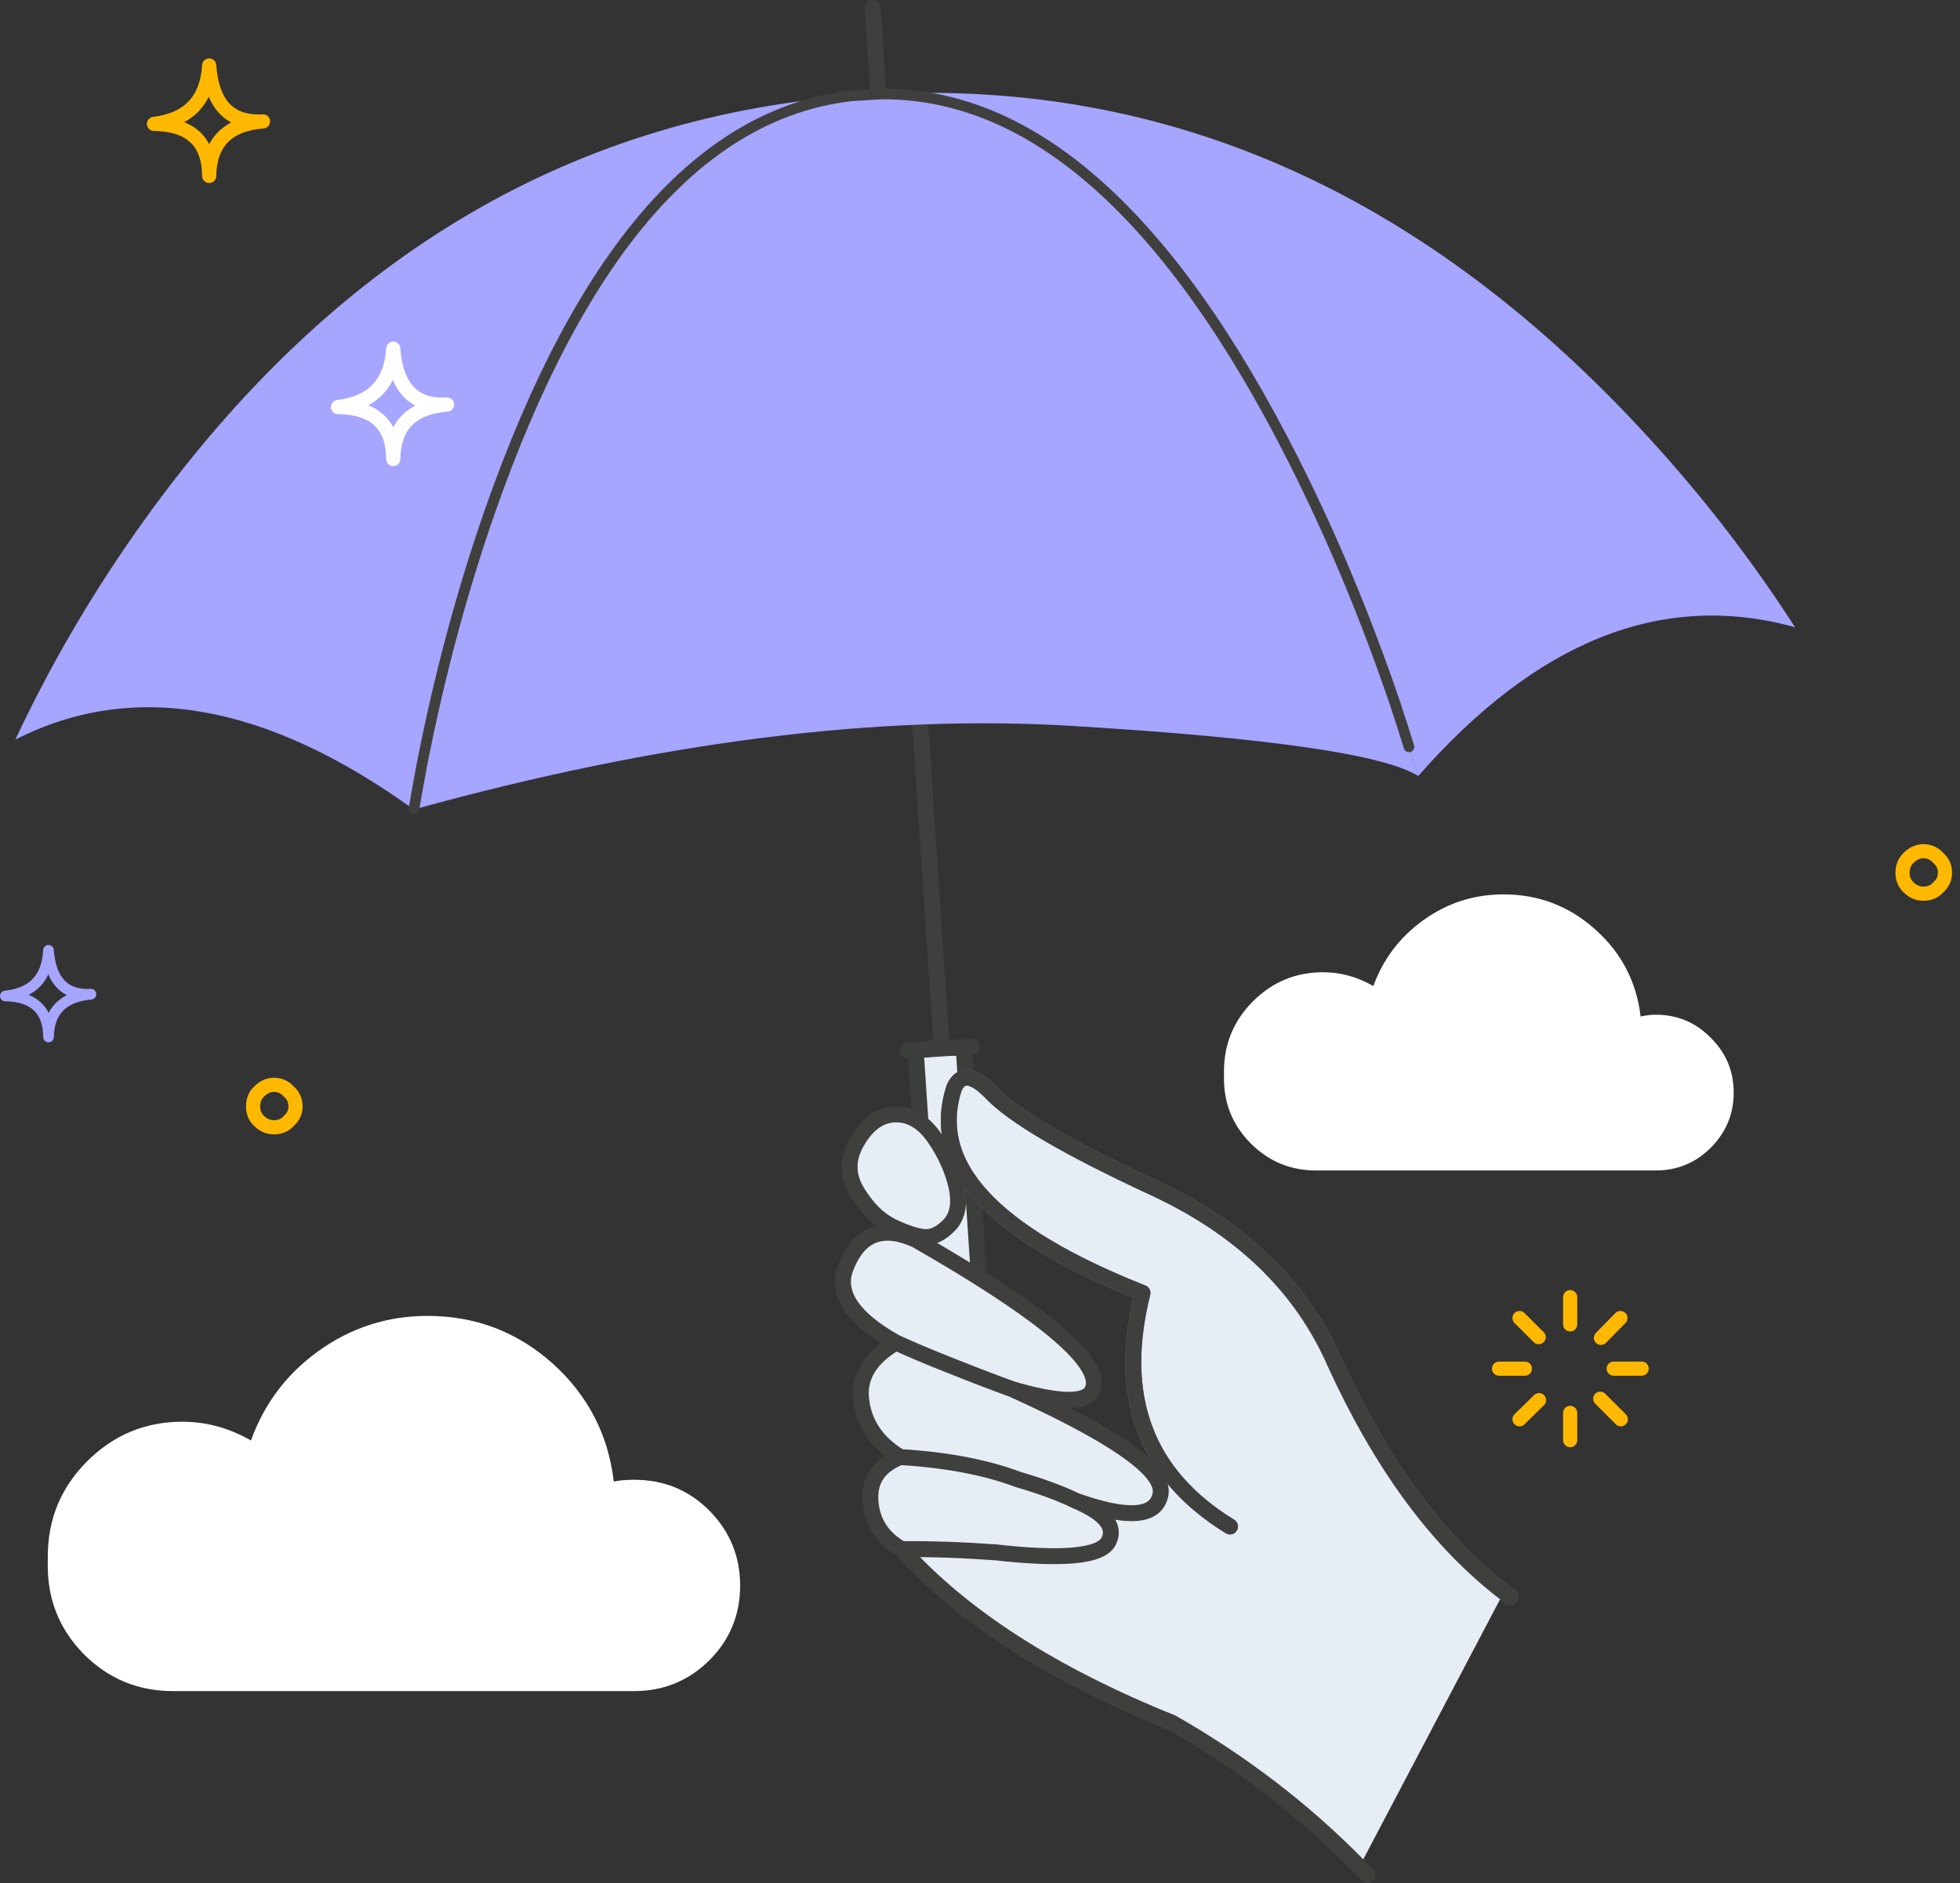 <svg width="179" height="172" viewBox="0 0 179 172" fill="none" xmlns="http://www.w3.org/2000/svg">
<rect x="0" y="0" width="179" height="172" fill="#333333" stroke="none"/>
<g clip-path="url(#clip0_700_13625)">
<path d="M88.011 95.647L87.138 95.705L84.513 95.873L83.64 95.931L85.67 126.505L90.047 126.227L88.017 95.653L88.011 95.647Z" fill="#E7EDF4"/>
<path d="M87.138 95.698L86 95.608L84.507 95.866M86 95.608L79.696 0.725" stroke="#3F403E" stroke-width="1.455" stroke-linecap="round" stroke-linejoin="round"/>
<path d="M87.138 95.698L88.011 95.64L88.761 95.595M84.507 95.86L87.131 95.692M88.004 95.633L90.034 126.207L85.657 126.485L83.627 95.912L82.91 95.957M83.627 95.912L84.5 95.853" stroke="#3C3E3C" stroke-width="1.455" stroke-linecap="round" stroke-linejoin="round"/>
<path d="M38.507 69.973C40.097 61.801 42.179 54.037 44.746 46.686C53.034 22.997 64.031 10.351 77.744 8.754C51.334 10.83 29.52 24.154 12.31 48.729C8.101 54.735 4.467 61.013 1.403 67.549C12.155 62.079 24.283 64.206 37.789 73.936L38.5 69.973H38.507Z" fill="url(#paint0_radial_700_13625)"/>
<path d="M127.455 64.368C124.772 56.461 121.675 49.026 118.151 42.057C106.818 19.603 94.25 8.444 80.44 8.58L77.75 8.748C64.038 10.345 53.041 22.991 44.752 46.679C42.185 54.03 40.104 61.795 38.513 69.967L37.802 73.93C60.152 67.749 80.252 65.209 98.096 66.314C115.947 67.394 126.42 68.913 129.524 70.878L127.455 64.368Z" fill="url(#paint1_radial_700_13625)"/>
<path d="M163.531 57.178C163.679 57.211 163.822 57.256 163.951 57.314C160.026 51.211 155.585 45.451 150.613 40.02C130.274 17.76 106.876 7.287 80.433 8.586C94.243 8.45 106.818 19.609 118.145 42.063C121.662 49.032 124.765 56.467 127.448 64.374L129.517 70.885C140.282 58.614 151.615 54.043 163.531 57.178Z" fill="url(#paint2_radial_700_13625)"/>
<path d="M37.795 73.936C38.022 72.605 38.261 71.286 38.507 69.973C40.097 61.801 42.179 54.036 44.746 46.686C53.034 22.997 64.031 10.351 77.744 8.754L80.433 8.586C94.243 8.45 106.818 19.609 118.145 42.063C121.662 49.032 124.765 56.467 127.448 64.374C127.869 65.641 128.276 66.922 128.677 68.215" stroke="#3F403E" stroke-width="0.97" stroke-linecap="round" stroke-linejoin="round"/>
<path d="M98.154 137.044C96.803 136.391 95.077 135.751 92.969 135.137C90.002 134.025 86.414 133.346 82.211 133.094C80.265 133.876 79.354 135.227 79.483 137.134C79.638 139.041 80.589 140.503 82.354 141.505C85.011 141.472 87.81 141.569 90.752 141.789V141.757C97.023 142.481 100.521 142.164 101.238 140.806C101.956 139.449 100.928 138.195 98.161 137.044M83.653 113.245C80.537 111.817 78.371 112.722 77.162 115.954C76.412 118.243 77.964 120.461 81.823 122.613C83.091 123.202 84.7 123.887 86.653 124.663C88.605 125.432 90.028 125.988 90.926 126.324C91.851 126.661 92.342 126.842 92.413 126.861C96.364 128.031 98.756 128.161 99.596 127.255C99.81 126.971 99.907 126.641 99.887 126.273C99.861 123.764 94.45 119.42 83.653 113.232M105.984 136.436C106.087 135.919 105.88 135.324 105.357 134.658C103.812 132.667 99.493 130.068 92.413 126.855C92.349 126.835 91.851 126.661 90.926 126.318C90.028 125.982 88.605 125.426 86.653 124.656C84.7 123.881 83.091 123.195 81.823 122.607C79.548 123.965 78.474 125.626 78.61 127.592C78.804 129.913 80.007 131.742 82.211 133.081C86.414 133.333 90.002 134.012 92.969 135.124C95.077 135.744 96.81 136.378 98.154 137.031C102.997 138.763 105.602 138.563 105.971 136.436M104.342 118.075C103.624 120.952 103.365 123.609 103.572 126.046C103.818 129.001 104.736 131.632 106.333 133.947C107.788 136.022 109.792 137.845 112.333 139.404C109.792 137.845 107.794 136.022 106.333 133.947L105.344 134.652C105.867 135.318 106.074 135.912 105.971 136.43C105.596 138.557 102.99 138.757 98.154 137.024C100.922 138.175 101.95 139.429 101.232 140.787C100.514 142.145 97.017 142.462 90.739 141.737V141.77C87.797 141.55 84.998 141.459 82.341 141.485C87.907 147.673 96.137 152.955 107.025 157.338C113.361 160.952 119.024 165.284 124.009 170.352L124.513 169.803L137.049 145.972L137.431 145.468C134.366 143.121 131.528 140.179 128.909 136.636C128.903 136.611 128.89 136.578 128.864 136.546C126.323 133.081 124.002 129.046 121.901 124.43C118.856 117.487 113.348 112.166 105.376 108.468C97.424 104.789 92.452 101.867 90.454 99.701C88.883 98.117 87.784 97.981 87.151 99.287C84.81 106.347 90.538 112.605 104.335 118.068L104.342 118.075Z" fill="#E7EDF4"/>
<path d="M137.443 145.487C134.379 143.141 131.547 140.199 128.935 136.656C128.916 136.63 128.897 136.611 128.877 136.578C126.336 133.107 124.015 129.059 121.908 124.45C118.863 117.506 113.361 112.192 105.402 108.5C97.437 104.809 92.459 101.886 90.461 99.733C88.89 98.143 87.791 98.001 87.157 99.307C84.817 106.367 90.545 112.625 104.342 118.088C103.624 120.965 103.365 123.622 103.572 126.06C103.818 129.014 104.743 131.646 106.346 133.96C107.794 136.035 109.785 137.859 112.326 139.417M137.915 145.843C137.754 145.72 137.592 145.604 137.431 145.481" stroke="#7473B2" stroke-width="1.455" stroke-linecap="round" stroke-linejoin="round"/>
<path d="M124.022 170.365C124.313 170.663 124.604 170.967 124.888 171.27M105.363 134.665C105.88 135.33 106.087 135.932 105.99 136.462C105.602 138.582 102.99 138.77 98.154 137.037C100.922 138.188 101.95 139.442 101.232 140.8C100.514 142.158 97.017 142.481 90.745 141.763V141.776C87.804 141.556 85.004 141.466 82.347 141.492C87.914 147.679 96.144 152.961 107.031 157.344C113.367 160.958 119.031 165.29 124.015 170.359M82.347 141.498C80.589 140.49 79.638 139.035 79.496 137.121C79.354 135.208 80.259 133.863 82.211 133.081C80.007 131.742 78.811 129.913 78.623 127.592C78.481 125.626 79.548 123.971 81.823 122.626C77.964 120.461 76.412 118.236 77.175 115.948C78.371 112.715 80.537 111.817 83.666 113.252C94.45 119.426 99.861 123.771 99.9 126.292C99.907 126.654 99.803 126.971 99.59 127.255C98.749 128.161 96.364 128.031 92.426 126.874C99.499 130.074 103.812 132.673 105.37 134.665M92.426 126.874C92.349 126.848 91.851 126.661 90.939 126.324C90.028 125.988 88.599 125.439 86.653 124.663C84.7 123.887 83.091 123.208 81.83 122.626M82.218 133.081C86.42 133.333 90.008 134.012 92.976 135.124C95.084 135.744 96.816 136.378 98.161 137.031" stroke="#3F403E" stroke-width="1.455" stroke-linecap="round" stroke-linejoin="round"/>
<path d="M128.877 136.578C126.336 133.106 124.015 129.059 121.908 124.449C118.863 117.506 113.361 112.191 105.402 108.5C97.437 104.808 92.459 101.886 90.461 99.733C88.89 98.142 87.791 98 87.157 99.306C84.817 106.366 90.545 112.624 104.342 118.088C101.969 127.578 104.633 134.69 112.333 139.423M128.877 136.578C128.877 136.578 128.916 136.63 128.935 136.656C131.683 140.386 134.677 143.45 137.928 145.849" stroke="#3F403E" stroke-width="1.455" stroke-linecap="round" stroke-linejoin="round"/>
<path d="M87.345 108.364C86.989 106.826 86.31 105.332 85.315 103.89C84.3 102.449 83.11 101.75 81.746 101.783C80.382 101.815 79.237 102.617 78.313 104.188C77.369 105.759 77.343 107.304 78.242 108.817C79.14 110.317 80.194 111.371 81.403 111.985C82.612 112.573 83.608 112.909 84.397 112.987C85.159 113.045 85.929 112.683 86.692 111.894C87.455 111.086 87.668 109.91 87.338 108.364H87.345Z" fill="#E7EDF4"/>
<path d="M87.345 108.364C87.681 109.91 87.468 111.086 86.698 111.894C85.929 112.683 85.166 113.045 84.403 112.987C83.614 112.909 82.619 112.573 81.41 111.985C80.201 111.371 79.147 110.317 78.248 108.817C77.35 107.298 77.369 105.752 78.319 104.188C79.244 102.623 80.388 101.822 81.752 101.783C83.117 101.75 84.306 102.449 85.321 103.89C86.317 105.332 86.996 106.826 87.351 108.364H87.345Z" stroke="#3F403E" stroke-width="1.455" stroke-linecap="round" stroke-linejoin="round"/>
<path d="M26.992 101.051C26.992 101.569 26.785 102.008 26.378 102.377C26.035 102.765 25.583 102.959 25.02 102.959C24.503 102.959 24.05 102.765 23.663 102.377C23.294 102.034 23.113 101.588 23.113 101.051C23.113 100.515 23.294 100.036 23.663 99.694C24.07 99.287 24.522 99.08 25.02 99.08C25.557 99.08 26.009 99.287 26.378 99.694C26.785 100.062 26.992 100.515 26.992 101.051Z" stroke="#FFB800" stroke-width="1.293" stroke-linecap="round" stroke-linejoin="round"/>
<path d="M4.429 86.796C4.642 89.595 5.935 90.934 8.308 90.804C5.767 91.043 4.474 92.343 4.429 94.716C4.409 92.259 3.09 91.011 0.485 90.966C2.987 90.707 4.299 89.317 4.429 86.796Z" stroke="#A6A5FF" stroke-width="0.97" stroke-linecap="round" stroke-linejoin="round"/>
<path d="M177.631 79.716C177.631 80.234 177.424 80.673 177.017 81.042C176.674 81.43 176.222 81.624 175.659 81.624C175.142 81.624 174.689 81.43 174.301 81.042C173.933 80.699 173.752 80.253 173.752 79.716C173.752 79.18 173.933 78.701 174.301 78.359C174.709 77.951 175.161 77.745 175.659 77.745C176.196 77.745 176.648 77.951 177.017 78.359C177.424 78.727 177.631 79.18 177.631 79.716Z" stroke="#FFB800" stroke-width="1.293" stroke-linecap="round" stroke-linejoin="round"/>
<path d="M139.26 125.005H136.9M138.775 129.628L140.553 127.882M143.398 131.535V129.046M148.021 129.628L146.146 127.753M149.928 125.005H147.374M143.398 120.964V118.475M140.521 122.128L138.775 120.382M146.21 122.193L147.988 120.382" stroke="#FFB800" stroke-width="1.293" stroke-linecap="round" stroke-linejoin="round"/>
<path d="M19.105 5.981C19.363 9.556 20.999 11.263 24.018 11.088C20.786 11.347 19.15 13.009 19.105 16.067C19.085 12.944 17.404 11.36 14.062 11.315C17.23 10.927 18.911 9.149 19.105 5.981V5.981Z" stroke="#FFB800" stroke-width="1.293" stroke-linecap="round" stroke-linejoin="round"/>
<path d="M35.914 31.842C36.173 35.417 37.808 37.124 40.828 36.949C37.595 37.208 35.959 38.87 35.914 41.928C35.895 38.805 34.214 37.221 30.871 37.176C34.039 36.788 35.72 35.01 35.914 31.842V31.842Z" stroke="white" stroke-width="1.293" stroke-linecap="round" stroke-linejoin="round"/>
<path d="M50.493 124.552C47.241 121.643 43.427 120.188 39.05 120.188C35.384 120.188 32.067 121.255 29.093 123.389C26.184 125.477 24.128 128.205 22.919 131.567C20.934 130.423 18.846 129.854 16.648 129.854C13.267 129.854 10.364 131.063 7.952 133.474C5.56 135.867 4.364 138.763 4.364 142.17V143.043C4.364 146.191 5.476 148.881 7.694 151.124C9.937 153.342 12.627 154.454 15.775 154.454H57.928C60.598 154.454 62.887 153.517 64.781 151.642C66.656 149.767 67.594 147.491 67.594 144.821C67.594 142.151 66.656 139.862 64.781 137.968C62.906 136.093 60.624 135.155 57.928 135.155C57.198 135.155 56.57 135.207 56.053 135.317C55.555 131.05 53.706 127.462 50.493 124.552Z" fill="white"/>
<path d="M149.831 92.841C149.462 89.692 148.098 87.055 145.725 84.921C143.333 82.768 140.534 81.689 137.321 81.689C134.605 81.689 132.161 82.477 129.983 84.048C127.83 85.6 126.31 87.604 125.425 90.061C123.957 89.22 122.431 88.8 120.834 88.8C118.332 88.8 116.199 89.686 114.434 91.451C112.669 93.216 111.783 95.349 111.783 97.852V98.53C111.783 100.838 112.604 102.81 114.24 104.446C115.876 106.082 117.86 106.903 120.188 106.903H151.221C153.18 106.903 154.854 106.211 156.231 104.834C157.634 103.431 158.332 101.75 158.332 99.791C158.332 97.832 157.634 96.158 156.231 94.781C154.854 93.378 153.18 92.679 151.221 92.679C150.788 92.679 150.329 92.731 149.831 92.841Z" fill="white"/>
</g>
<defs>
<radialGradient id="paint0_radial_700_13625" cx="0" cy="0" r="1" gradientUnits="userSpaceOnUse" gradientTransform="translate(159.803 74.696) rotate(29.09) scale(33.555 72.246)">
<stop stop-color="#E7D8FF"/>
<stop offset="1" stop-color="#A6A5FF"/>
</radialGradient>
<radialGradient id="paint1_radial_700_13625" cx="0" cy="0" r="1" gradientUnits="userSpaceOnUse" gradientTransform="translate(21.969 -29.567) rotate(3.43) scale(36.041 97.347)">
<stop stop-color="#E7D8FF"/>
<stop offset="1" stop-color="#A6A5FF"/>
</radialGradient>
<radialGradient id="paint2_radial_700_13625" cx="0" cy="0" r="1" gradientUnits="userSpaceOnUse" gradientTransform="translate(-37.889 109.178) rotate(-36.45) scale(23.221 56.157)">
<stop stop-color="#E7D8FF"/>
<stop offset="1" stop-color="#A6A5FF"/>
</radialGradient>
<clipPath id="clip0_700_13625">
<rect width="178.278" height="172" fill="white"/>
</clipPath>
</defs>
</svg>

